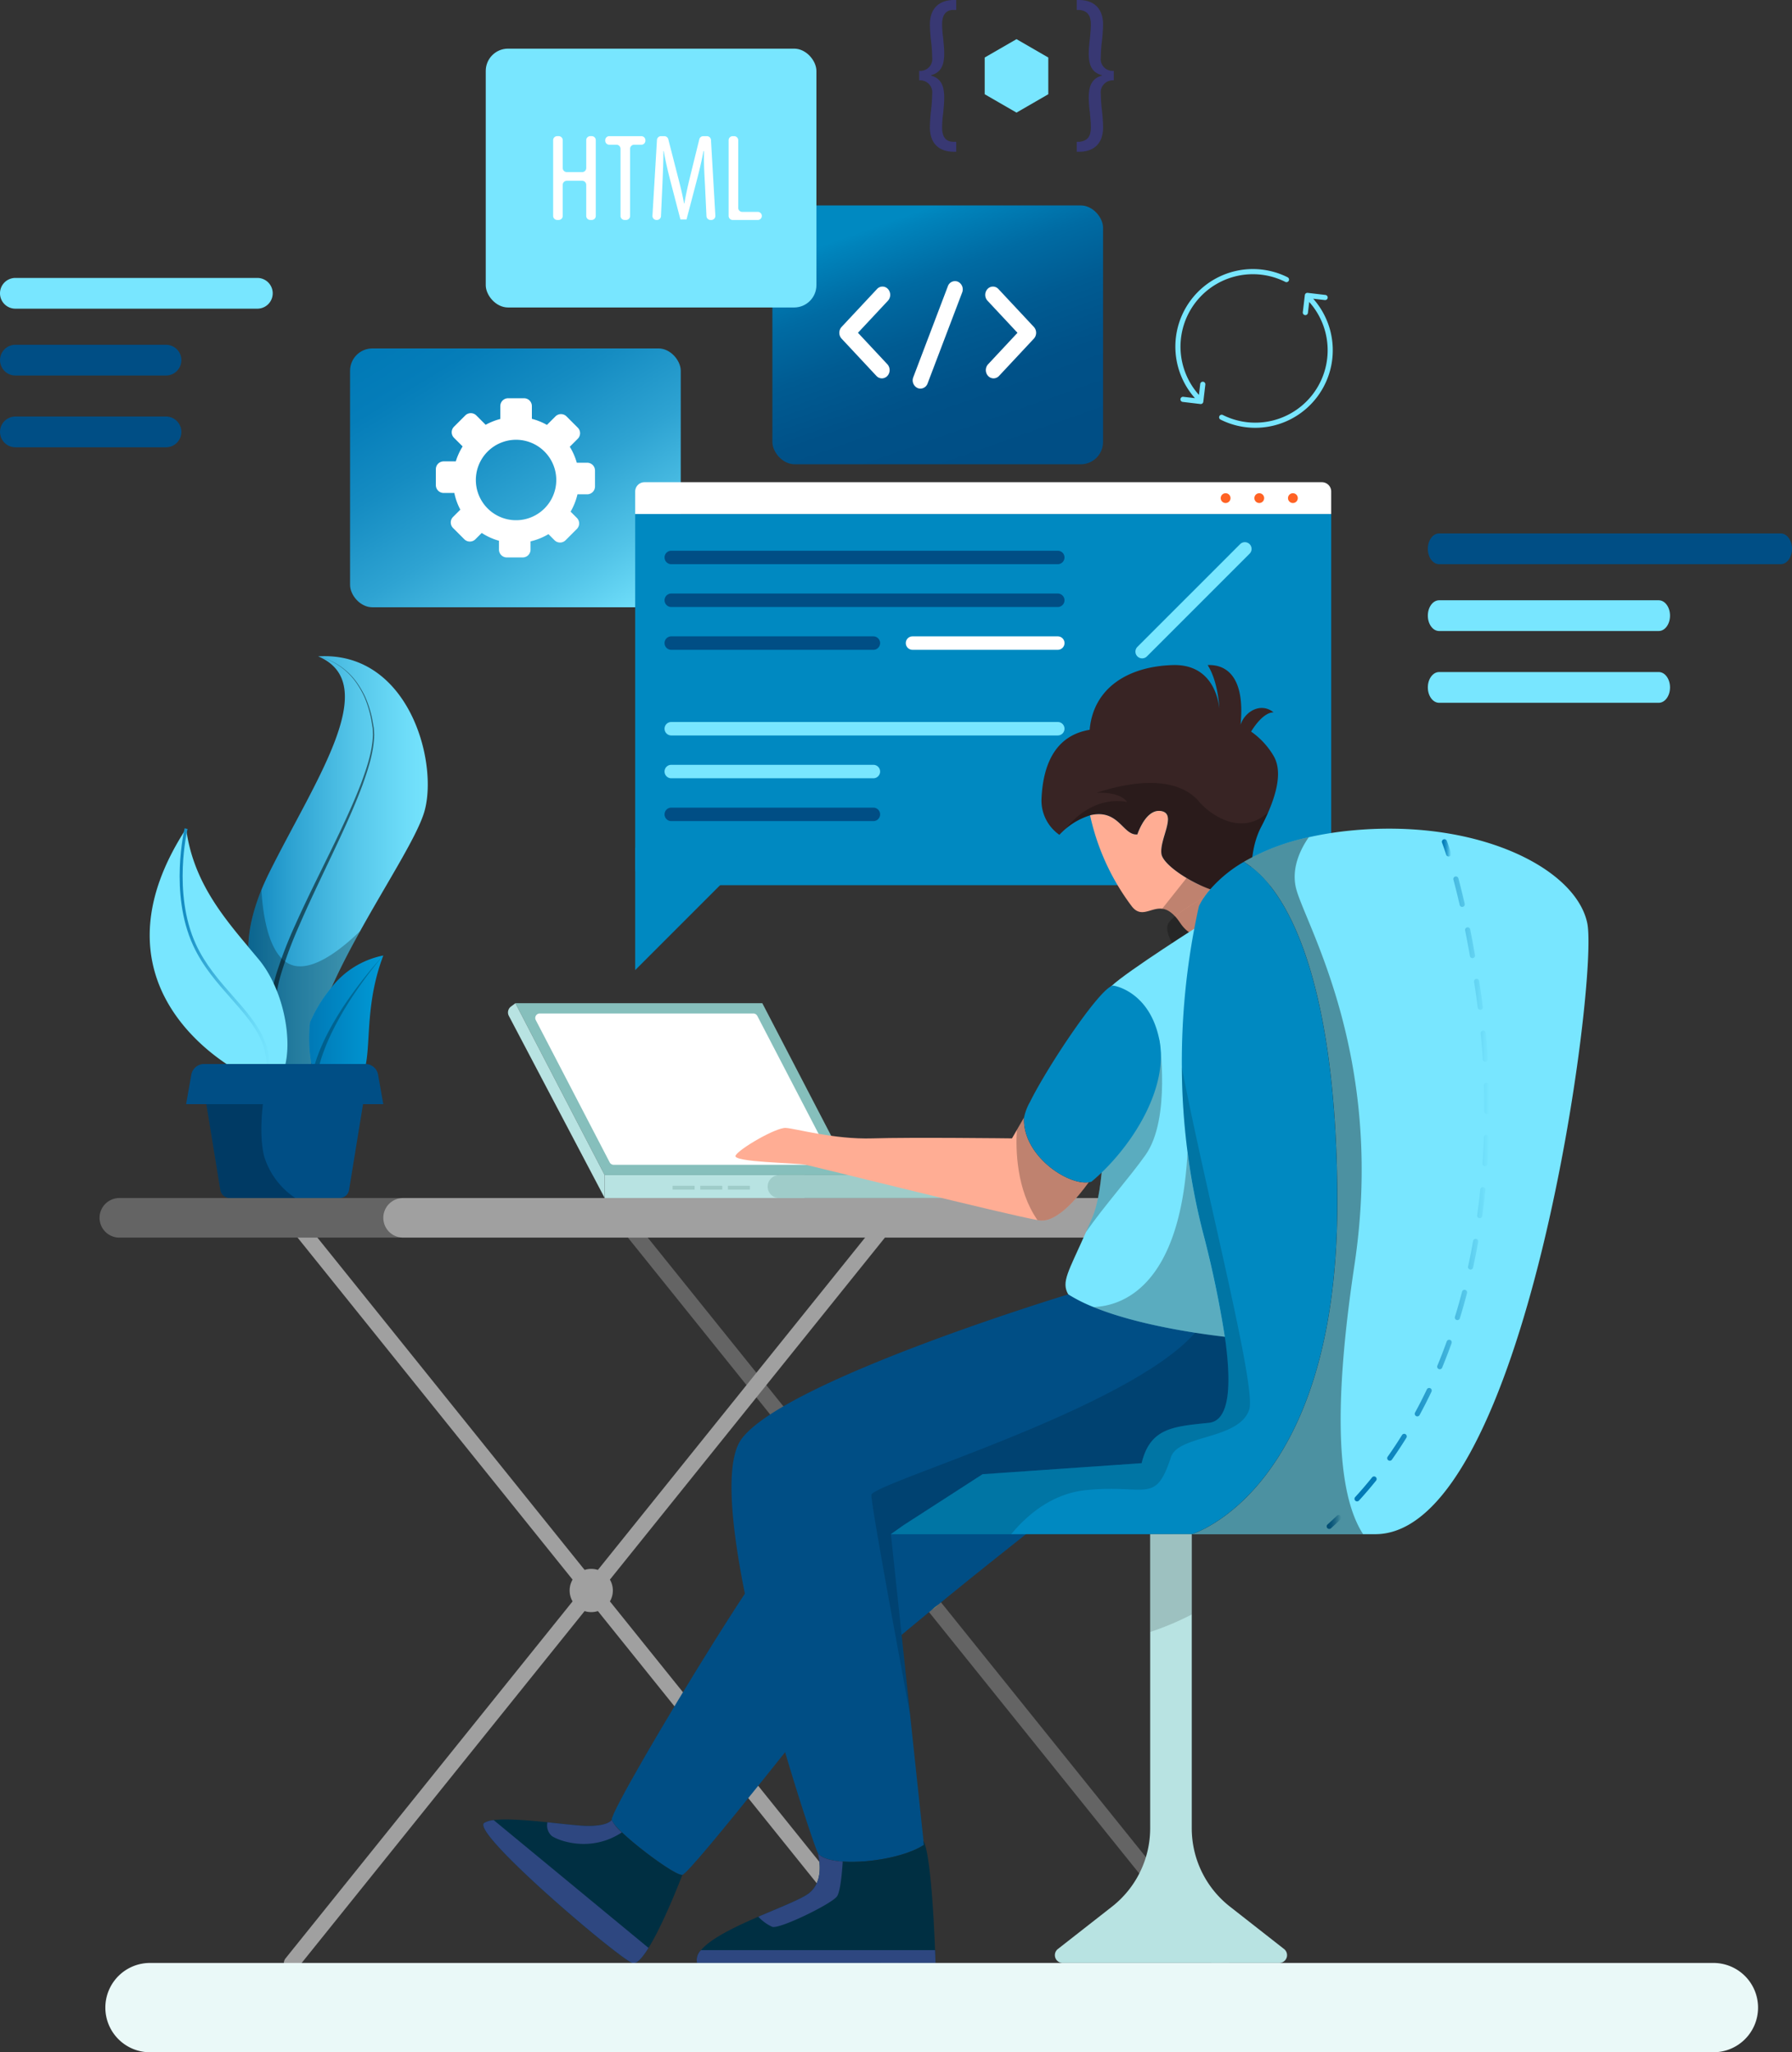 <svg xmlns="http://www.w3.org/2000/svg" xmlns:xlink="http://www.w3.org/1999/xlink" width="393.883" height="450.976" viewBox="0 0 393.883 450.976">
  <rect x="0" y="0" width="393.883" height="450.976" fill="#333333" stroke="none"/>
  <defs>
    <linearGradient id="linear-gradient" x1="0.077" y1="-0.041" x2="0.923" y2="1.041" gradientUnits="objectBoundingBox">
      <stop offset="0" stop-color="#0079b6"/>
      <stop offset="0.155" stop-color="#057db9"/>
      <stop offset="0.35" stop-color="#158cc2"/>
      <stop offset="0.567" stop-color="#2ea3d2"/>
      <stop offset="0.798" stop-color="#52c4e8"/>
      <stop offset="1" stop-color="#78e6ff"/>
    </linearGradient>
    <linearGradient id="linear-gradient-2" x1="0.783" y1="1.126" x2="0.222" y2="-0.116" gradientUnits="objectBoundingBox">
      <stop offset="0.134" stop-color="#004e85"/>
      <stop offset="0.341" stop-color="#005188"/>
      <stop offset="0.511" stop-color="#005b92"/>
      <stop offset="0.666" stop-color="#006ba3"/>
      <stop offset="0.813" stop-color="#0083bb"/>
      <stop offset="0.842" stop-color="#0089c1"/>
    </linearGradient>
    <linearGradient id="linear-gradient-3" y1="0.5" x2="1" y2="0.5" gradientUnits="objectBoundingBox">
      <stop offset="0" stop-color="#0079b6"/>
      <stop offset="0.159" stop-color="#057db9"/>
      <stop offset="0.35" stop-color="#138bc2"/>
      <stop offset="0.559" stop-color="#2ca1d0"/>
      <stop offset="0.78" stop-color="#4ec0e5"/>
      <stop offset="1" stop-color="#78e6ff"/>
    </linearGradient>
    <linearGradient id="linear-gradient-4" x1="0" y1="0.5" x2="1" y2="0.5" xlink:href="#linear-gradient-3"/>
    <linearGradient id="linear-gradient-5" x1="0" y1="0.5" x2="1" y2="0.5" xlink:href="#linear-gradient-3"/>
    <linearGradient id="linear-gradient-6" y1="0.5" x2="1" y2="0.5" gradientUnits="objectBoundingBox">
      <stop offset="0" stop-color="#0079b6"/>
      <stop offset="0.305" stop-color="#2ea3d2"/>
      <stop offset="0.61" stop-color="#56c7ea"/>
      <stop offset="0.852" stop-color="#6eddf9"/>
      <stop offset="1" stop-color="#78e6ff"/>
    </linearGradient>
    <linearGradient id="linear-gradient-7" y1="0.5" x2="1" y2="0.5" gradientUnits="objectBoundingBox">
      <stop offset="0" stop-color="#0079b6"/>
      <stop offset="1" stop-color="#009ad6"/>
    </linearGradient>
  </defs>
  <g id="Group_1144" data-name="Group 1144" transform="translate(-3635.085 -6671.572)">
    <g id="Group_1062" data-name="Group 1062" transform="translate(3635.085 6671.572)">
      <path id="Path_9605" data-name="Path 9605" d="M3867.885,7064.336a1.7,1.7,0,0,1-1.325-.632l-131.732-163.789a1.7,1.7,0,0,1,2.645-2.128L3869.2,7061.575a1.7,1.7,0,0,1-1.32,2.761Z" transform="translate(-3599.452 -6631.24)" fill="#646464"/>
      <path id="Path_9606" data-name="Path 9606" d="M3671.559,7064.336a1.7,1.7,0,0,1-1.322-2.761l131.732-163.788a1.7,1.7,0,0,1,2.645,2.128L3672.882,7063.7A1.692,1.692,0,0,1,3671.559,7064.336Z" transform="translate(-3607.469 -6631.24)" fill="#a0a0a0"/>
      <path id="Path_9607" data-name="Path 9607" d="M3803.292,7064.336a1.692,1.692,0,0,1-1.323-.632l-131.732-163.789a1.7,1.7,0,0,1,2.645-2.128l131.732,163.788a1.7,1.7,0,0,1-1.322,2.761Z" transform="translate(-3607.469 -6631.24)" fill="#a0a0a0"/>
      <path id="Path_9608" data-name="Path 9608" d="M3699.374,6903.491h-61.2a4.347,4.347,0,0,1-4.348-4.348h0a4.347,4.347,0,0,1,4.348-4.347h61.2a4.346,4.346,0,0,1,4.347,4.347h0A4.346,4.346,0,0,1,3699.374,6903.491Z" transform="translate(-3611.941 -6631.533)" fill="#646464"/>
      <path id="Path_9609" data-name="Path 9609" d="M3868.577,6903.491h-174.92a4.347,4.347,0,0,1-4.348-4.348h0a4.347,4.347,0,0,1,4.348-4.347h174.92Z" transform="translate(-3605.056 -6631.533)" fill="#a0a0a0"/>
      <path id="Path_9610" data-name="Path 9610" d="M3735.24,6972.042a4.75,4.75,0,1,1-4.75-4.75A4.749,4.749,0,0,1,3735.24,6972.042Z" transform="translate(-3600.534 -6622.535)" fill="#a0a0a0"/>
      <path id="Path_9611" data-name="Path 9611" d="M3799.832,6972.042a4.75,4.75,0,1,1-4.75-4.75A4.749,4.749,0,0,1,3799.832,6972.042Z" transform="translate(-3592.517 -6622.535)" fill="#ffc947"/>
      <rect id="Rectangle_1808" data-name="Rectangle 1808" width="72.683" height="56.879" rx="4.904" transform="translate(76.946 76.567)" fill="url(#linear-gradient)"/>
      <path id="Path_9612" data-name="Path 9612" d="M3732.841,6752.619h-2.282a13.632,13.632,0,0,0-1.54-3.51l1.76-1.761a1.718,1.718,0,0,0,0-2.43l-2.477-2.478a1.716,1.716,0,0,0-2.431,0l-1.873,1.871a13.48,13.48,0,0,0-3.312-1.336v-2.805a1.718,1.718,0,0,0-1.719-1.719h-3.5a1.719,1.719,0,0,0-1.719,1.719v2.837a13.713,13.713,0,0,0-3.217,1.278l-2.054-2.056a1.719,1.719,0,0,0-2.43,0l-2.479,2.479a1.718,1.718,0,0,0,0,2.43l1.9,1.9a13.774,13.774,0,0,0-1.5,3.282H3701.3a1.72,1.72,0,0,0-1.719,1.719v3.505a1.719,1.719,0,0,0,1.719,1.718h2.345a13.546,13.546,0,0,0,1.318,3.67l-1.6,1.6a1.718,1.718,0,0,0,0,2.43l2.478,2.478a1.72,1.72,0,0,0,2.431,0l1.391-1.391a13.637,13.637,0,0,0,3.794,1.715v1.945a1.719,1.719,0,0,0,1.719,1.721h3.5a1.719,1.719,0,0,0,1.719-1.721V6769.9a13.8,13.8,0,0,0,3.932-1.586l1.339,1.339a1.718,1.718,0,0,0,2.431,0l2.477-2.479a1.718,1.718,0,0,0,0-2.431l-1.375-1.374a13.76,13.76,0,0,0,1.511-3.81h2.134a1.719,1.719,0,0,0,1.719-1.718v-3.505A1.719,1.719,0,0,0,3732.841,6752.619Zm-13.9,12.464a8.838,8.838,0,1,1,6.939-6.939A8.845,8.845,0,0,1,3718.942,6765.083Z" transform="translate(-3603.781 -6650.937)" fill="#fff"/>
      <rect id="Rectangle_1809" data-name="Rectangle 1809" width="72.683" height="56.879" rx="4.904" transform="translate(169.772 45.146)" fill="url(#linear-gradient-2)"/>
      <path id="Path_9613" data-name="Path 9613" d="M3787.831,6736.79a1.631,1.631,0,0,1-1.2-.532l-7.661-8.2a1.907,1.907,0,0,1,0-2.568l7.791-8.335a1.618,1.618,0,0,1,2.4,0,1.905,1.905,0,0,1,0,2.567l-6.59,7.052,6.46,6.916a1.9,1.9,0,0,1,0,2.566A1.633,1.633,0,0,1,3787.831,6736.79Z" transform="translate(-3593.989 -6653.646)" fill="#fff"/>
      <path id="Path_9614" data-name="Path 9614" d="M3808.832,6736.79a1.634,1.634,0,0,1-1.2-.532,1.9,1.9,0,0,1,0-2.566l6.461-6.916-6.591-7.052a1.905,1.905,0,0,1,0-2.567,1.619,1.619,0,0,1,2.4,0l7.792,8.335a1.908,1.908,0,0,1,0,2.568l-7.663,8.2A1.632,1.632,0,0,1,3808.832,6736.79Z" transform="translate(-3590.448 -6653.646)" fill="#fff"/>
      <path id="Path_9615" data-name="Path 9615" d="M3794.519,6739.176a1.61,1.61,0,0,1-.639-.134,1.863,1.863,0,0,1-.933-2.366l7.6-19.992a1.659,1.659,0,0,1,2.213-1,1.862,1.862,0,0,1,.932,2.366l-7.6,19.992A1.7,1.7,0,0,1,3794.519,6739.176Z" transform="translate(-3592.208 -6653.778)" fill="#fff"/>
      <path id="Rectangle_1810" data-name="Rectangle 1810" d="M2.041,0h148.9a2.041,2.041,0,0,1,2.041,2.041V6.99a0,0,0,0,1,0,0H0a0,0,0,0,1,0,0V2.041A2.041,2.041,0,0,1,2.041,0Z" transform="translate(139.616 105.964)" fill="#fff"/>
      <path id="Rectangle_1811" data-name="Rectangle 1811" d="M0,0H152.984a0,0,0,0,1,0,0V77.761a3.8,3.8,0,0,1-3.8,3.8H3.8a3.8,3.8,0,0,1-3.8-3.8V0A0,0,0,0,1,0,0Z" transform="translate(139.616 112.954)" fill="#0089c1"/>
      <path id="Path_9616" data-name="Path 9616" d="M3868.358,6758.092a1.076,1.076,0,1,1-1.076-1.076A1.076,1.076,0,0,1,3868.358,6758.092Z" transform="translate(-3583.101 -6648.632)" fill="#ff6224"/>
      <path id="Path_9617" data-name="Path 9617" d="M3861.781,6758.092a1.075,1.075,0,1,1-1.075-1.076A1.075,1.075,0,0,1,3861.781,6758.092Z" transform="translate(-3583.917 -6648.632)" fill="#ff6224"/>
      <path id="Path_9618" data-name="Path 9618" d="M3855.2,6758.092a1.076,1.076,0,1,1-1.075-1.076A1.075,1.075,0,0,1,3855.2,6758.092Z" transform="translate(-3584.733 -6648.632)" fill="#ff6224"/>
      <path id="Path_9619" data-name="Path 9619" d="M3830.729,6771.214h-84.952a1.479,1.479,0,0,1-1.478-1.478h0a1.479,1.479,0,0,1,1.478-1.48h84.952a1.479,1.479,0,0,1,1.478,1.48h0A1.479,1.479,0,0,1,3830.729,6771.214Z" transform="translate(-3598.231 -6647.237)" fill="#004e85"/>
      <path id="Path_9620" data-name="Path 9620" d="M3830.729,6779.583h-84.952a1.478,1.478,0,0,1-1.478-1.479h0a1.478,1.478,0,0,1,1.478-1.479h84.952a1.478,1.478,0,0,1,1.478,1.479h0A1.478,1.478,0,0,1,3830.729,6779.583Z" transform="translate(-3598.231 -6646.198)" fill="#004e85"/>
      <path id="Path_9621" data-name="Path 9621" d="M3790.2,6787.955h-44.425a1.479,1.479,0,0,1-1.478-1.479h0a1.477,1.477,0,0,1,1.478-1.478H3790.2a1.478,1.478,0,0,1,1.479,1.478h0A1.479,1.479,0,0,1,3790.2,6787.955Z" transform="translate(-3598.231 -6645.16)" fill="#004e85"/>
      <path id="Path_9622" data-name="Path 9622" d="M3830.729,6804.694h-84.952a1.478,1.478,0,0,1-1.478-1.479h0a1.478,1.478,0,0,1,1.478-1.478h84.952a1.478,1.478,0,0,1,1.478,1.478h0A1.478,1.478,0,0,1,3830.729,6804.694Z" transform="translate(-3598.231 -6643.081)" fill="#78e6ff"/>
      <path id="Path_9623" data-name="Path 9623" d="M3790.2,6813.066h-44.425a1.479,1.479,0,0,1-1.478-1.48h0a1.478,1.478,0,0,1,1.478-1.478H3790.2a1.479,1.479,0,0,1,1.479,1.478h0A1.48,1.48,0,0,1,3790.2,6813.066Z" transform="translate(-3598.231 -6642.043)" fill="#78e6ff"/>
      <path id="Path_9624" data-name="Path 9624" d="M3790.2,6821.436h-44.425a1.478,1.478,0,0,1-1.478-1.479h0a1.479,1.479,0,0,1,1.478-1.479H3790.2a1.479,1.479,0,0,1,1.479,1.479h0A1.479,1.479,0,0,1,3790.2,6821.436Z" transform="translate(-3598.231 -6641.003)" fill="#004e85"/>
      <path id="Path_9625" data-name="Path 9625" d="M3824.875,6787.955H3792.95a1.479,1.479,0,0,1-1.478-1.479h0a1.478,1.478,0,0,1,1.478-1.478h31.925a1.478,1.478,0,0,1,1.478,1.478h0A1.479,1.479,0,0,1,3824.875,6787.955Z" transform="translate(-3592.376 -6645.16)" fill="#fff"/>
      <path id="Path_9626" data-name="Path 9626" d="M3861.47,6769.11l-22.574,22.575a1.481,1.481,0,0,1-2.091,0h0a1.481,1.481,0,0,1,0-2.092l22.574-22.573a1.477,1.477,0,0,1,2.091,0h0A1.476,1.476,0,0,1,3861.47,6769.11Z" transform="translate(-3586.803 -6647.445)" fill="#78e6ff"/>
      <path id="Path_9627" data-name="Path 9627" d="M3847.843,6815.9a7.535,7.535,0,1,1-7.536-7.536A7.535,7.535,0,0,1,3847.843,6815.9Z" transform="translate(-3587.25 -6642.259)" fill="#20c3c5"/>
      <path id="Path_9628" data-name="Path 9628" d="M3738.559,6826.295v26.914l24.735-24.735" transform="translate(-3598.943 -6640.034)" fill="#0089c1"/>
      <path id="Path_9629" data-name="Path 9629" d="M3715.137,6856.709h54.27l19.625,37.771h-54.27Z" transform="translate(-3601.85 -6636.259)" fill="#86bfbc"/>
      <path id="Path_9630" data-name="Path 9630" d="M3735.379,6891.438l-16.25-31.276a.986.986,0,0,1,.875-1.439h46.95a.988.988,0,0,1,.875.531l16.25,31.276a.984.984,0,0,1-.875,1.438h-46.95A.987.987,0,0,1,3735.379,6891.438Z" transform="translate(-3601.368 -6636.009)" fill="#fff"/>
      <rect id="Rectangle_1812" data-name="Rectangle 1812" width="43.954" height="5.042" transform="translate(132.913 258.222)" fill="#b8e3e2"/>
      <path id="Path_9631" data-name="Path 9631" d="M3810.358,6890.312h-43.374a2.521,2.521,0,0,0-2.522,2.521h0a2.522,2.522,0,0,0,2.522,2.521h43.374a2.521,2.521,0,0,0,2.52-2.521h0A2.52,2.52,0,0,0,3810.358,6890.312Z" transform="translate(-3595.728 -6632.089)" fill="#9fccc9"/>
      <path id="Path_9632" data-name="Path 9632" d="M3734.942,6894.482l-19.625-37.772-.984.739a1.614,1.614,0,0,0-.46,2.045l21.069,40.03Z" transform="translate(-3602.03 -6636.259)" fill="#b8e3e2"/>
      <rect id="Rectangle_1813" data-name="Rectangle 1813" width="4.839" height="0.839" transform="translate(147.833 260.575)" fill="#9fccc9"/>
      <rect id="Rectangle_1814" data-name="Rectangle 1814" width="4.839" height="0.839" transform="translate(153.915 260.575)" fill="#9fccc9"/>
      <rect id="Rectangle_1815" data-name="Rectangle 1815" width="4.839" height="0.839" transform="translate(159.997 260.575)" fill="#9fccc9"/>
      <path id="Path_9633" data-name="Path 9633" d="M3831.368,6957.792s-45.016,35.048-52.154,43.953c-2.694,3.372-7.389,9.277-12.253,15.329-7.988,9.945-16.461,20.309-17.468,20.557-1.607.407-15.116-9.876-15.523-12.094-.248-1.38,12.05-22.492,22.695-39.461,6.482-10.318,12.343-19.12,14.4-21.021,5.442-5.046,38.931-22.786,38.931-22.786Z" transform="translate(-3599.512 -6625.641)" fill="#004e85"/>
      <path id="Path_9634" data-name="Path 9634" d="M3867.857,6822.911c-.476,1.085-1.019,2.218-1.629,3.372-3.293,6.29-.861,12.591-4.616,14.2a4.357,4.357,0,0,1-.758.238c-4.842,1.075-16-5.374-16.483-8.6s3.439-8.746,0-9.414-5.294,5.114-5.294,5.114c-2.83.294-3.836-4.446-8.475-4.446a7.778,7.778,0,0,0-1.923.249,15.681,15.681,0,0,0-6.742,4.288,9.2,9.2,0,0,1-3.937-7.76c.327-8.158,3.337-14.11,10.589-15.319.8-9.073,8.27-13.916,18.249-14.222,8.744-.271,10.057,7.592,10.26,9.549-.079-1.458-.487-6.256-2.568-9.549,4.378-.192,8.236,2.931,7.229,13.113,1.007-3.032,4.537-4.944,7.253-2.726-2.511,0-4.933,4.23-4.933,4.23a17.075,17.075,0,0,1,4.966,5.384C3870.719,6813.5,3870.086,6817.763,3867.857,6822.911Z" transform="translate(-3589.084 -6644.463)" fill="#382424"/>
      <path id="Path_9635" data-name="Path 9635" d="M3860.433,6836.942l-.113,1.494-.384,5.294s-8.056,6.89-12.626,0a1.011,1.011,0,0,0-.1-.136c-1.414-2.1-2.692-2.84-3.857-2.976-2.523-.306-4.559,2.16-6.663-.509a51.274,51.274,0,0,1-9.187-20.025,7.757,7.757,0,0,1,1.923-.249c4.639,0,5.645,4.74,8.475,4.446,0,0,1.855-5.782,5.294-5.114s-.487,6.188,0,9.414c.215,1.436,2.556,3.518,5.521,5.282,3.45,2.069,7.749,3.711,10.476,3.394.17-.022.327-.045.486-.079A4.448,4.448,0,0,0,3860.433,6836.942Z" transform="translate(-3587.905 -6640.926)" fill="#ffad94"/>
      <path id="Path_9636" data-name="Path 9636" d="M3859.815,6844.951c-3.632,2.477-10.285,2.885-10.285,2.885l-5.441-.8s-2.274-3.3-1.211-5.146a6.408,6.408,0,0,1,1.438-1.447,39.018,39.018,0,0,1,6.245-4.006,19.979,19.979,0,0,1,6.969-2.443C3862.1,6833.728,3863.447,6842.462,3859.815,6844.951Z" transform="translate(-3586.031 -6639.08)" opacity="0.25"/>
      <path id="Path_9637" data-name="Path 9637" d="M3861.209,6932.323c-8.1,1.561-25.241-3.213-33.443-6.9-2.421-1.086-4.073-2.083-4.469-2.784-1.573-2.771.011-4.9,3.915-13.7.441-.995.9-2.068,1.4-3.235,2.647-6.234,2.658-19.527,2.647-30.987-.033-9.809-.078-18.271,1.483-19.776,3.382-3.258,20.262-13.927,20.262-13.927l3.36,17.513s1.9,8.893,3.9,20.5C3863.958,6900.4,3868.008,6931.011,3861.209,6932.323Z" transform="translate(-3588.5 -6638.207)" fill="#78e6ff"/>
      <path id="Path_9638" data-name="Path 9638" d="M3874.96,6931.106c0,.8-8.067,19.617-14.833,22.31s-47.538-.271-47.538-.271l-20.161,13.179,4.22,39.71,2.941,27.672.09.895c-6.166,4.027-21.7,5.114-23.372,1.641a.035.035,0,0,1-.012-.022c-1.618-3.5-26.348-77.962-16.664-90.87s71.772-31.724,71.772-31.724a34.282,34.282,0,0,0,5.544,2.784c6.9,2.829,15.669,4.6,22.344,5.645,2.567.4,4.819.69,6.539.894,2.172.261,3.485.362,3.485.362S3874.96,6930.292,3874.96,6931.106Z" transform="translate(-3596.606 -6629.195)" fill="#004e85"/>
      <path id="Path_9639" data-name="Path 9639" d="M3803.083,7047.285h-52.426a3.08,3.08,0,0,1,.883-2.817c2.127-2.556,7.455-5.125,12.591-7.342,4.876-2.1,9.56-3.914,11.133-5.159,3.7-2.931,1.991-8.632,1.89-8.982.565,1.165,2.7,1.821,5.531,2.013,5.555.4,13.757-.982,17.841-3.653l-.09-.895c1.562,2.987,2.3,17.751,2.547,24.019C3803.049,7046.2,3803.083,7047.285,3803.083,7047.285Z" transform="translate(-3597.452 -6615.937)" fill="#002f42"/>
      <path id="Path_9640" data-name="Path 9640" d="M3781.188,7024.717c-.158,2.5-.52,6.551-1.244,7.638-1.074,1.617-12.637,7.262-14.243,6.719a9.579,9.579,0,0,1-3.067-2.229c4.876-2.1,9.56-3.914,11.133-5.159,3.7-2.93,1.991-8.631,1.89-8.982C3776.221,7023.87,3778.36,7024.525,3781.188,7024.717Z" transform="translate(-3595.955 -6615.658)" fill="#2e4780"/>
      <path id="Path_9641" data-name="Path 9641" d="M3803.083,7044.633h-52.426a3.08,3.08,0,0,1,.883-2.817h51.443C3803.049,7043.547,3803.083,7044.633,3803.083,7044.633Z" transform="translate(-3597.452 -6613.285)" fill="#2e4780"/>
      <path id="Path_9642" data-name="Path 9642" d="M3752.61,7028.445s-3.982,10.5-7.434,16.054c-1.369,2.217-2.669,3.654-3.585,3.3-3.225-1.21-35.626-28.759-32.526-30.771a5.13,5.13,0,0,1,2.082-.611c2.817-.362,7.489.034,11.811.474,3.711.385,7.162.8,8.961.8,4.571,0,5.169-1.348,5.169-1.348a8.273,8.273,0,0,0,2.241,2.761C3743.333,7022.914,3751.388,7028.752,3752.61,7028.445Z" transform="translate(-3602.63 -6616.456)" fill="#002f42"/>
      <path id="Path_9643" data-name="Path 9643" d="M3737.777,7019.1c-6.868,4.549-14.029,1.811-15.443.77a3.112,3.112,0,0,1-.928-2.986c3.711.385,7.162.8,8.961.8,4.571,0,5.169-1.348,5.169-1.348A8.279,8.279,0,0,0,3737.777,7019.1Z" transform="translate(-3601.078 -6616.446)" fill="#2e4780"/>
      <path id="Path_9644" data-name="Path 9644" d="M3745.177,7044.484c-1.369,2.217-2.669,3.654-3.585,3.3-3.225-1.21-35.626-28.759-32.526-30.771a5.138,5.138,0,0,1,2.082-.611Z" transform="translate(-3602.63 -6616.44)" fill="#2e4780"/>
      <path id="Path_9645" data-name="Path 9645" d="M3835.8,6893.289c-2.535,3.529-7.072,8.916-10.805,8.373-.136-.023-.282-.045-.464-.079-7.127-1.256-49.044-11.767-51.023-12.163-2.013-.4-16.122-.532-15.318-2.013s8.869-6.177,11.02-6.065,10.622,2.569,19.085,2.3,30.649,0,30.649,0l1.075-1.855,1.584-2.738C3821.16,6887.259,3831.06,6893.957,3835.8,6893.289Z" transform="translate(-3596.511 -6633.487)" fill="#ffad94"/>
      <path id="Path_9646" data-name="Path 9646" d="M3871.566,6930.175c0,.8-8.067,19.617-14.833,22.31s-47.538-.271-47.538-.271l-20.161,13.18,4.22,39.71s-8.519-45.355-8.519-48.319c0-2.534,56.318-18.724,71.162-35.661,5.815.917,10.024,1.256,10.024,1.256S3871.566,6929.361,3871.566,6930.175Z" transform="translate(-3593.211 -6628.264)" opacity="0.15"/>
      <path id="Path_9647" data-name="Path 9647" d="M3839.8,6889.151c-3.5,4.955-9.13,11.246-13.09,16.947.441-.995.9-2.068,1.4-3.234,2.647-6.235,2.658-19.527,2.647-30.988l12.072-7.987S3845.449,6881.152,3839.8,6889.151Z" transform="translate(-3588.002 -6635.368)" opacity="0.25"/>
      <path id="Path_9648" data-name="Path 9648" d="M3831,6894.96c-.52.474-1.052.95-1.584,1.392a2.62,2.62,0,0,1-.621.135c-4.741.668-14.641-6.029-14.2-14.243a11.937,11.937,0,0,1,1.312-3.428c4.05-8.168,16.236-26.349,18.474-25.513,0,0,7.83,1.21,9.957,11.9C3846.331,6875.24,3839.147,6887.415,3831,6894.96Z" transform="translate(-3589.507 -6636.685)" fill="#0089c1"/>
      <path id="Path_9649" data-name="Path 9649" d="M3857.046,6926.4c-1.72-.2-3.971-.5-6.539-.894-6.675-1.04-15.443-2.816-22.344-5.645,6.086-.215,19.108-4.22,20.68-34.032a146.426,146.426,0,0,0,3.281,17.277A235.687,235.687,0,0,1,3857.046,6926.4Z" transform="translate(-3587.822 -6632.645)" opacity="0.25"/>
      <path id="Path_9650" data-name="Path 9650" d="M3852.166,6834.714a20.764,20.764,0,0,0-1.482,1.935,38.928,38.928,0,0,0-6.245,4.006,4.524,4.524,0,0,0-2.84-1.664l5.363-6.754A29.229,29.229,0,0,0,3852.166,6834.714Z" transform="translate(-3586.155 -6639.297)" opacity="0.25"/>
      <path id="Path_9651" data-name="Path 9651" d="M3828.979,6893.289c-2.535,3.529-7.072,8.916-10.805,8.373-.136-.023-.282-.045-.464-.079-4.616-6.676-4.785-15.42-4.513-19.8l1.583-2.738C3814.338,6887.259,3824.238,6893.957,3828.979,6893.289Z" transform="translate(-3589.689 -6633.487)" opacity="0.25"/>
      <path id="Path_9652" data-name="Path 9652" d="M3867.264,6820.05c-.476,1.085-1.019,2.217-1.629,3.372a22.791,22.791,0,0,0-2.115,8.71,16.5,16.5,0,0,0-1.651-1.131,29.272,29.272,0,0,0-7.365,6.019l-.011.011c-4.932-1.765-10.374-5.543-10.714-7.771-.487-3.226,3.439-8.747,0-9.414s-5.294,5.114-5.294,5.114c-2.83.294-3.836-4.446-8.475-4.446a7.733,7.733,0,0,0-1.923.25,13.731,13.731,0,0,0-5.318,2.93s5.228-7.343,13.429-5.861c0,0-1.2-2.285-6.719-2.014,11.562-3.768,18.95-2.286,22.513,1.878C3854.9,6821.1,3861.721,6825.311,3867.264,6820.05Z" transform="translate(-3588.491 -6641.603)" opacity="0.25"/>
      <path id="Path_9653" data-name="Path 9653" d="M3887.719,6977.623h-40.333s32-9.412,32-72.858c0-.814,0-1.618-.012-2.421-.327-42.4-9.39-65.788-20.555-72.451a48.536,48.536,0,0,1,14.288-5.419,74.635,74.635,0,0,1,8.9-1.437c27.615-2.816,49.677,8.01,52.3,20.263S3920.776,6977.623,3887.719,6977.623Z" transform="translate(-3585.436 -6640.493)" fill="#78e6ff"/>
      <path id="Path_9654" data-name="Path 9654" d="M3886.681,6903.958c0,63.446-31.995,72.858-31.995,72.858H3788.56l2.75-1.957,17.411-11.223,34.947-2.422c1.878-7.795,6.992-8.055,14.787-8.869,4.537-.464,4.978-8.123,3.6-18.25a231.1,231.1,0,0,0-5.011-23.95,146.263,146.263,0,0,1-3.281-17.276,151.052,151.052,0,0,1-1.256-18.633,157.514,157.514,0,0,1,3.248-33.057c.158-.8.326-1.573.5-2.308,0-.023.011-.057.011-.08a16.285,16.285,0,0,1,2.479-3.677l.011-.011a29.287,29.287,0,0,1,7.365-6.019,16.532,16.532,0,0,1,1.652,1.131c10.4,7.919,18.588,31.034,18.9,71.32C3886.681,6902.34,3886.681,6903.144,3886.681,6903.958Z" transform="translate(-3592.737 -6639.687)" fill="#0089c1"/>
      <path id="Path_9655" data-name="Path 9655" d="M3869.941,7054.725h-47.608a1.713,1.713,0,0,1-1.052-3.065l11.913-9.322a21.859,21.859,0,0,0,8.373-17.2v-64.634h9.14v64.634a21.837,21.837,0,0,0,8.384,17.2l11.9,9.322A1.713,1.713,0,0,1,3869.941,7054.725Z" transform="translate(-3588.758 -6623.376)" fill="#b8e3e2"/>
      <g id="Group_1061" data-name="Group 1061" transform="translate(291.606 184.411)">
        <path id="Path_9656" data-name="Path 9656" d="M3897.775,6828.452a.567.567,0,0,1-.538-.394c-.559-1.748-.9-2.624-.905-2.635a.565.565,0,0,1,.322-.732.559.559,0,0,1,.731.321c.016.036.36.923.93,2.7a.566.566,0,0,1-.368.71A.535.535,0,0,1,3897.775,6828.452Z" transform="translate(-3870.973 -6824.649)" fill="url(#linear-gradient-3)"/>
        <path id="Path_9657" data-name="Path 9657" d="M3879.776,6969.259a.565.565,0,0,1-.418-.947c1.27-1.39,2.519-2.844,3.712-4.327a.565.565,0,0,1,.881.708c-1.208,1.5-2.472,2.976-3.758,4.382A.563.563,0,0,1,3879.776,6969.259Zm7.188-8.935a.556.556,0,0,1-.326-.1.565.565,0,0,1-.136-.789c1.086-1.538,2.145-3.137,3.148-4.756a.566.566,0,0,1,.962.6c-1.015,1.637-2.087,3.256-3.187,4.813A.562.562,0,0,1,3886.965,6960.324Zm6.051-9.743a.571.571,0,0,1-.27-.07.564.564,0,0,1-.226-.767c.9-1.656,1.771-3.366,2.589-5.086a.565.565,0,0,1,1.021.486c-.826,1.738-1.707,3.467-2.617,5.141A.565.565,0,0,1,3893.016,6950.581Zm4.934-10.36a.55.55,0,0,1-.217-.044.564.564,0,0,1-.306-.74c.717-1.728,1.409-3.52,2.056-5.327a.574.574,0,0,1,.725-.342.568.568,0,0,1,.341.724c-.654,1.825-1.352,3.635-2.076,5.38A.568.568,0,0,1,3897.95,6940.221Zm3.879-10.8a.55.55,0,0,1-.167-.026.565.565,0,0,1-.374-.707c.555-1.8,1.081-3.646,1.563-5.5a.565.565,0,0,1,1.094.284c-.486,1.866-1.017,3.732-1.575,5.544A.566.566,0,0,1,3901.829,6929.419Zm2.9-11.1a.529.529,0,0,1-.12-.015.562.562,0,0,1-.432-.671c.4-1.854.774-3.741,1.1-5.608a.574.574,0,0,1,.656-.459.565.565,0,0,1,.459.656c-.334,1.882-.708,3.784-1.115,5.651A.565.565,0,0,1,3904.733,6918.316Zm2.005-11.3a.478.478,0,0,1-.079-.005.566.566,0,0,1-.482-.638c.259-1.869.49-3.78.685-5.678a.565.565,0,1,1,1.125.116c-.2,1.911-.429,3.834-.69,5.717A.566.566,0,0,1,3906.738,6907.016Zm1.176-11.421h-.04a.565.565,0,0,1-.525-.6c.127-1.879.225-3.8.292-5.714a.547.547,0,0,1,.584-.545.565.565,0,0,1,.547.584c-.067,1.926-.166,3.861-.3,5.752A.564.564,0,0,1,3907.914,6895.595Zm.4-11.471a.565.565,0,0,1-.566-.565v-.342q0-2.717-.082-5.379a.563.563,0,0,1,.547-.583.541.541,0,0,1,.582.548q.081,2.679.083,5.415v.342A.565.565,0,0,1,3908.312,6884.124Zm-.351-11.476a.564.564,0,0,1-.564-.529c-.119-1.9-.272-3.819-.453-5.7a.565.565,0,0,1,.508-.617.572.572,0,0,1,.617.509c.183,1.892.337,3.825.457,5.74a.566.566,0,0,1-.531.6Zm-1.1-11.42a.564.564,0,0,1-.56-.493q-.384-2.957-.8-5.673a.566.566,0,0,1,1.119-.168q.411,2.726.8,5.7a.565.565,0,0,1-.488.634A.723.723,0,0,1,3906.857,6861.228Zm-1.723-11.348a.565.565,0,0,1-.555-.47c-.347-1.995-.7-3.87-1.053-5.625a.568.568,0,0,1,.444-.667.561.561,0,0,1,.665.445q.533,2.646,1.058,5.654a.565.565,0,0,1-.46.654A.614.614,0,0,1,3905.134,6849.88Zm-2.258-11.254a.564.564,0,0,1-.551-.439c-.441-1.917-.9-3.787-1.375-5.551a.566.566,0,1,1,1.094-.293c.474,1.781.938,3.662,1.383,5.591a.565.565,0,0,1-.423.678A.576.576,0,0,1,3902.876,6838.625Z" transform="translate(-3873.093 -6823.746)" fill="url(#linear-gradient-4)"/>
        <path id="Path_9658" data-name="Path 9658" d="M3874.334,6959.818a.565.565,0,0,1-.377-.987q1.052-.941,2.062-1.91a.566.566,0,1,1,.784.817c-.684.653-1.38,1.3-2.09,1.935A.557.557,0,0,1,3874.334,6959.818Z" transform="translate(-3873.769 -6808.252)" fill="url(#linear-gradient-5)"/>
      </g>
      <path id="Path_9659" data-name="Path 9659" d="M3848.395,6960.505v17.649a64.173,64.173,0,0,1-9.14,3.847v-21.5Z" transform="translate(-3586.446 -6623.376)" opacity="0.15"/>
      <path id="Path_9660" data-name="Path 9660" d="M3867.324,6944.408c-2.149,6.72-15.578,5.518-17.208,10.488-3.457,10.547-5.373,5.9-18.667,7.252-7.6.769-13.123,5.646-16.449,9.684h-26.44l2.75-1.957,17.411-11.223,34.947-2.422c1.878-7.795,6.992-8.056,14.787-8.869,4.537-.464,4.978-8.123,3.6-18.249a231.076,231.076,0,0,0-5.011-23.95,146.282,146.282,0,0,1-3.281-17.276,151.048,151.048,0,0,1-1.256-18.634C3857.674,6896.2,3868.92,6939.431,3867.324,6944.408Z" transform="translate(-3592.737 -6634.702)" opacity="0.15"/>
      <path id="Path_9661" data-name="Path 9661" d="M3879.38,6904.557c0-.814,0-1.619-.012-2.421-.327-42.4-9.39-65.789-20.555-72.452a48.537,48.537,0,0,1,14.288-5.418c-1.844,2.658-3.768,6.653-2.863,10.917,1.619,7.546,19.9,36.576,12.909,83.086-5.046,33.554-3.371,51.012,1.9,59.146h-37.664S3879.38,6968,3879.38,6904.557Z" transform="translate(-3585.436 -6640.286)" opacity="0.37"/>
      <path id="Path_9662" data-name="Path 9662" d="M3673.566,6866.157a20.8,20.8,0,0,1-.43,4.095h-12.977c-3.812-2.534-10.035-7.546-13.768-15.069,3.473,3.779,9.4,8.384,15.442,9.787C3667.106,6866.191,3671.031,6865.671,3673.566,6866.157Z" transform="translate(-3610.382 -6636.448)" opacity="0.25"/>
      <path id="Path_9663" data-name="Path 9663" d="M3701.655,6822.866c-1.448,5.261-8.089,15.465-14.153,26.394-6.631,11.924-12.559,24.7-10.24,32.809a17.959,17.959,0,0,1,.838,4.6c.023,3.53-2.658,2.433-5.362.429a49.192,49.192,0,0,1-5.556-5.034l.2-15.726s-8.915-8.191-1.595-26.111q.7-1.7,1.595-3.53c10.081-20.363,25.2-41.735,10.884-47.787C3698.035,6787.7,3704.687,6811.857,3701.655,6822.866Z" transform="translate(-3608.332 -6644.679)" fill="url(#linear-gradient-6)"/>
      <path id="Path_9664" data-name="Path 9664" d="M3677.737,6788.91a14.67,14.67,0,0,1,8.974,6.451,20.288,20.288,0,0,1,1.38,2.48,23.793,23.793,0,0,1,.976,2.665,20.362,20.362,0,0,1,.655,2.761l.247,1.4.088,1.428c-.079,3.826-1.3,7.48-2.556,11.026-1.317,3.545-2.837,7.006-4.41,10.438-3.147,6.861-6.54,13.6-9.534,20.509a94,94,0,0,0-3.955,10.53,34.215,34.215,0,0,0-1.176,5.438,11.813,11.813,0,0,0,.368,5.341l0,.015a.565.565,0,0,1-1.067.375l0-.007a12.859,12.859,0,0,1-.355-5.853,35.284,35.284,0,0,1,1.28-5.593,94.909,94.909,0,0,1,4.127-10.59c3.1-6.9,6.572-13.595,9.8-20.406,1.611-3.4,3.17-6.835,4.524-10.346,1.3-3.51,2.548-7.129,2.672-10.879l-.068-1.4-.227-1.388a19.988,19.988,0,0,0-.616-2.745,23.571,23.571,0,0,0-.934-2.653,19.792,19.792,0,0,0-1.338-2.474A14.594,14.594,0,0,0,3677.737,6788.91Z" transform="translate(-3607.8 -6644.673)" opacity="0.53"/>
      <path id="Path_9665" data-name="Path 9665" d="M3691.107,6847.384c-6.042,15.929,0,28.012-9.074,29.731-4.152.792-5.984-2.285-6.744-5.861a32.343,32.343,0,0,1-.3-9.153,30.91,30.91,0,0,1,4.774-7.76A19.143,19.143,0,0,1,3691.107,6847.384Z" transform="translate(-3606.857 -6637.417)" fill="url(#linear-gradient-7)"/>
      <path id="Path_9666" data-name="Path 9666" d="M3673.908,6870.2c-.034,3.711-.871,6.856-2.591,8.507a5.727,5.727,0,0,1-.5.442c-4.287,3.473-7.026-2.886-7.026-2.886s-11.4-5.623-17.06-17.038c-4.334-8.767-5.295-20.963,4.9-36.643,1.493,11.167,7.614,18.769,13.678,25.987v.011c.758.9,1.5,1.788,2.251,2.681C3671.758,6856.3,3673.965,6864.038,3673.908,6870.2Z" transform="translate(-3610.725 -6640.495)" fill="#78e6ff"/>
      <path id="Path_9667" data-name="Path 9667" d="M3669.175,6875.9l-.659-.06c.589-6.485-3.28-10.87-7.761-15.948-3.053-3.461-6.21-7.039-8.341-11.709-5.229-11.464-1.869-25.529-1.835-25.67l.644.157c-.035.138-3.337,13.987,1.794,25.238,2.09,4.582,5.215,8.121,8.236,11.546C3665.645,6864.435,3669.792,6869.135,3669.175,6875.9Z" transform="translate(-3609.998 -6640.503)" fill="url(#linear-gradient-6)"/>
      <path id="Path_9668" data-name="Path 9668" d="M3691.063,6847.382c-1.732,2-3.343,4.11-4.884,6.26s-2.994,4.362-4.306,6.652c-2.617,4.56-4.842,9.45-5.573,14.59l0,.021a.566.566,0,0,1-1.12-.16l0-.02c.964-5.368,3.413-10.217,6.208-14.722,1.4-2.259,2.955-4.422,4.564-6.529S3689.26,6849.324,3691.063,6847.382Z" transform="translate(-3606.811 -6637.417)" opacity="0.25"/>
      <path id="Path_9669" data-name="Path 9669" d="M3690.024,6872.407l-3.869,23.759a2.122,2.122,0,0,1-2.082,1.72h-24.109a2.121,2.121,0,0,1-2.082-1.72l-3.145-19.291-.724-4.468a2.116,2.116,0,0,1,2.082-2.5h31.847A2.116,2.116,0,0,1,3690.024,6872.407Z" transform="translate(-3609.44 -6634.622)" fill="#004e85"/>
      <path id="Path_9670" data-name="Path 9670" d="M3694.091,6877.412h-43.342l1.143-6.47a2.861,2.861,0,0,1,2.8-2.354h35.457a2.849,2.849,0,0,1,2.794,2.354Z" transform="translate(-3609.841 -6634.784)" fill="#004e85"/>
      <path id="Path_9671" data-name="Path 9671" d="M3676.459,6863.692a32.319,32.319,0,0,0,.294,9.119h-5.669a20.789,20.789,0,0,0,.43-4.095c.056-6.166-2.15-13.9-6.347-18.938-.748-.894-1.494-1.776-2.252-2.681v-.012a35.724,35.724,0,0,1,2.874-12.524c.328,5.713,1.731,15.646,7.432,16.7,4.333.792,9.979-3.507,14.279-7.671-2.274,4.084-4.458,8.271-6.269,12.344A30.9,30.9,0,0,0,3676.459,6863.692Z" transform="translate(-3608.331 -6639.007)" opacity="0.25"/>
      <path id="Path_9672" data-name="Path 9672" d="M3674.266,6897.075h-14.391a2.121,2.121,0,0,1-2.082-1.72l-3.089-18.917h12.433c-.305,2.647-.679,7.592.26,11.426A16.975,16.975,0,0,0,3674.266,6897.075Z" transform="translate(-3609.35 -6633.811)" opacity="0.25"/>
      <rect id="Rectangle_1816" data-name="Rectangle 1816" width="72.683" height="56.879" rx="4.904" transform="translate(106.767 10.689)" fill="#78e6ff"/>
      <path id="Path_9673" data-name="Path 9673" d="M3724.623,6688.1v6.122a.887.887,0,0,0,.888.887h3.389a.887.887,0,0,0,.888-.887V6688.1a.887.887,0,0,1,.888-.888H3731a.887.887,0,0,1,.888.888v16.642a.887.887,0,0,1-.888.888h-.327a.887.887,0,0,1-.888-.888v-6.832a.888.888,0,0,0-.888-.888h-3.389a.888.888,0,0,0-.888.888v6.832a.887.887,0,0,1-.888.888h-.328a.887.887,0,0,1-.888-.888V6688.1a.887.887,0,0,1,.888-.888h.328A.887.887,0,0,1,3724.623,6688.1Z" transform="translate(-3600.933 -6657.295)" fill="#fff"/>
      <path id="Path_9674" data-name="Path 9674" d="M3735.172,6689.1h-1.585a.886.886,0,0,1-.887-.887v-.11a.886.886,0,0,1,.887-.888h7.051a.887.887,0,0,1,.888.888v.11a.887.887,0,0,1-.888.887h-1.585a.889.889,0,0,0-.888.889v14.756a.886.886,0,0,1-.888.888h-.329a.887.887,0,0,1-.888-.888v-14.756A.888.888,0,0,0,3735.172,6689.1Z" transform="translate(-3599.67 -6657.295)" fill="#fff"/>
      <path id="Path_9675" data-name="Path 9675" d="M3753.467,6697.708c-.137-2.432-.274-5.137-.192-7.213h-.11c-.41,2.049-.9,4.234-1.476,6.394l-2.268,8.636h-1.339l-2.158-8.281c-.6-2.35-1.147-4.617-1.5-6.748h-.082c0,2.158-.11,4.728-.219,7.35l-.315,6.94a.889.889,0,0,1-.887.848h-.1a.888.888,0,0,1-.887-.939l.989-16.643a.888.888,0,0,1,.886-.835h.741a.889.889,0,0,1,.862.666l1.989,7.75c.627,2.433,1.093,4.235,1.474,6.34h.081c.356-2.1.766-3.854,1.367-6.34l1.911-7.742a.888.888,0,0,1,.862-.674h.815a.886.886,0,0,1,.886.836l.963,16.643a.887.887,0,0,1-.886.938h-.181a.888.888,0,0,1-.887-.845Z" transform="translate(-3598.524 -6657.295)" fill="#fff"/>
      <path id="Path_9676" data-name="Path 9676" d="M3757.72,6687.216h.328a.887.887,0,0,1,.888.888v14.866a.887.887,0,0,0,.888.888h3.415a.888.888,0,0,1,.888.888h0a.887.887,0,0,1-.888.888h-5.519a.887.887,0,0,1-.888-.888V6688.1A.887.887,0,0,1,3757.72,6687.216Z" transform="translate(-3596.675 -6657.295)" fill="#fff"/>
      <path id="Path_9677" data-name="Path 9677" d="M3794.095,6676.16a2.607,2.607,0,0,0,2.853-2.935,33.176,33.176,0,0,0-.252-3.565,35.609,35.609,0,0,1-.252-3.691c0-3.776,2.308-5.37,5.286-5.37h.5v2.183h-.629c-1.762,0-2.475,1.257-2.475,3.146a25.321,25.321,0,0,0,.252,3.188c.084,1.09.21,2.1.21,3.1.042,3.271-1.092,4.4-2.894,4.908v.083c1.8.546,2.937,1.678,2.894,4.992,0,1.049-.126,2.1-.21,3.145a26.748,26.748,0,0,0-.252,3.23c0,1.888.629,3.188,2.517,3.188h.588v2.182h-.546c-2.768,0-5.243-1.384-5.243-5.37a36.388,36.388,0,0,1,.252-3.732,35.6,35.6,0,0,0,.252-3.607,2.654,2.654,0,0,0-2.853-2.979Z" transform="translate(-3592.051 -6660.599)" fill="#383873"/>
      <path id="Path_9678" data-name="Path 9678" d="M3833.035,6678.259a2.653,2.653,0,0,0-2.853,2.979,35.6,35.6,0,0,0,.251,3.607,36.25,36.25,0,0,1,.252,3.732c0,3.986-2.474,5.37-5.243,5.37h-.545v-2.182h.587c1.888-.21,2.517-1.3,2.517-3.188,0-1.131-.126-2.181-.21-3.23a26.472,26.472,0,0,1-.251-3.145c-.043-3.314,1.089-4.446,2.893-4.992v-.083c-1.8-.5-2.936-1.637-2.893-4.908a27.246,27.246,0,0,1,.251-3.1c.084-1.006.21-2.055.21-3.187,0-1.889-.714-2.937-2.475-3.146h-.629V6660.6h.5c2.978,0,5.284,1.594,5.284,5.37a35.474,35.474,0,0,1-.252,3.691,33.177,33.177,0,0,0-.251,3.565,2.606,2.606,0,0,0,2.853,2.935Z" transform="translate(-3588.228 -6660.599)" fill="#383873"/>
      <path id="Path_9679" data-name="Path 9679" d="M3820.876,6680.357v-8.069l-6.988-4.035-6.989,4.035v8.069l6.989,4.036Z" transform="translate(-3590.461 -6659.648)" fill="#78e6ff"/>
      <path id="Path_9680" data-name="Path 9680" d="M3868.823,6714.986a17.043,17.043,0,0,0-20.337,26.58l-2.561-.3a.565.565,0,1,0-.134,1.123l3.9.465a.575.575,0,0,0,.417-.117.565.565,0,0,0,.212-.378l.448-3.776a.565.565,0,1,0-1.123-.132l-.285,2.4A15.913,15.913,0,0,1,3868.319,6716a.565.565,0,1,0,.5-1.011Z" transform="translate(-3585.833 -6654.072)" fill="#78e6ff"/>
      <path id="Path_9681" data-name="Path 9681" d="M3853.073,6745.714a17.044,17.044,0,0,0,20.336-26.58l2.561.3a.566.566,0,0,0,.134-1.124l-3.9-.463a.564.564,0,0,0-.628.494l-.45,3.774a.566.566,0,0,0,1.124.134l.285-2.4a15.913,15.913,0,0,1-18.957,24.853.566.566,0,1,0-.5,1.013Z" transform="translate(-3584.769 -6653.494)" fill="#78e6ff"/>
      <path id="Path_9682" data-name="Path 9682" d="M3971.112,6771.634h-75.088c-1.369,0-2.479-1.513-2.479-3.379h0c0-1.867,1.11-3.379,2.479-3.379h75.088c1.369,0,2.479,1.512,2.479,3.379h0C3973.59,6770.121,3972.48,6771.634,3971.112,6771.634Z" transform="translate(-3579.707 -6647.657)" fill="#004e85"/>
      <path id="Path_9683" data-name="Path 9683" d="M3944.3,6784.7h-48.275c-1.369,0-2.479-1.513-2.479-3.378h0c0-1.867,1.11-3.38,2.479-3.38H3944.3c1.368,0,2.478,1.513,2.478,3.38h0C3946.777,6783.188,3945.667,6784.7,3944.3,6784.7Z" transform="translate(-3579.707 -6646.035)" fill="#78e6ff"/>
      <path id="Path_9684" data-name="Path 9684" d="M3944.3,6798.729h-48.275c-1.369,0-2.479-1.513-2.479-3.378h0c0-1.867,1.11-3.38,2.479-3.38H3944.3c1.368,0,2.478,1.513,2.478,3.38h0C3946.777,6797.217,3945.667,6798.729,3944.3,6798.729Z" transform="translate(-3579.707 -6644.293)" fill="#78e6ff"/>
      <path id="Path_9685" data-name="Path 9685" d="M3670.92,6721.686h-53.184a3.379,3.379,0,0,1-3.379-3.379h0a3.378,3.378,0,0,1,3.379-3.378h53.184a3.379,3.379,0,0,1,3.381,3.378h0A3.38,3.38,0,0,1,3670.92,6721.686Z" transform="translate(-3614.357 -6653.855)" fill="#78e6ff"/>
      <path id="Path_9686" data-name="Path 9686" d="M3650.842,6734.752h-33.1a3.379,3.379,0,0,1-3.379-3.379h0a3.379,3.379,0,0,1,3.379-3.378h33.1a3.379,3.379,0,0,1,3.379,3.378h0A3.379,3.379,0,0,1,3650.842,6734.752Z" transform="translate(-3614.357 -6652.234)" fill="#004e85"/>
      <path id="Path_9687" data-name="Path 9687" d="M3650.842,6748.782h-33.1a3.38,3.38,0,0,1-3.379-3.38h0a3.379,3.379,0,0,1,3.379-3.378h33.1a3.378,3.378,0,0,1,3.379,3.378h0A3.379,3.379,0,0,1,3650.842,6748.782Z" transform="translate(-3614.357 -6650.493)" fill="#004e85"/>
      <path id="Path_9688" data-name="Path 9688" d="M3988.412,7063.949H3644.769a9.813,9.813,0,0,1-9.813-9.813h0a9.813,9.813,0,0,1,9.813-9.814h343.643a9.813,9.813,0,0,1,9.813,9.814h0A9.813,9.813,0,0,1,3988.412,7063.949Z" transform="translate(-3611.801 -6612.973)" fill="#eaf9f8"/>
    </g>
  </g>
</svg>
